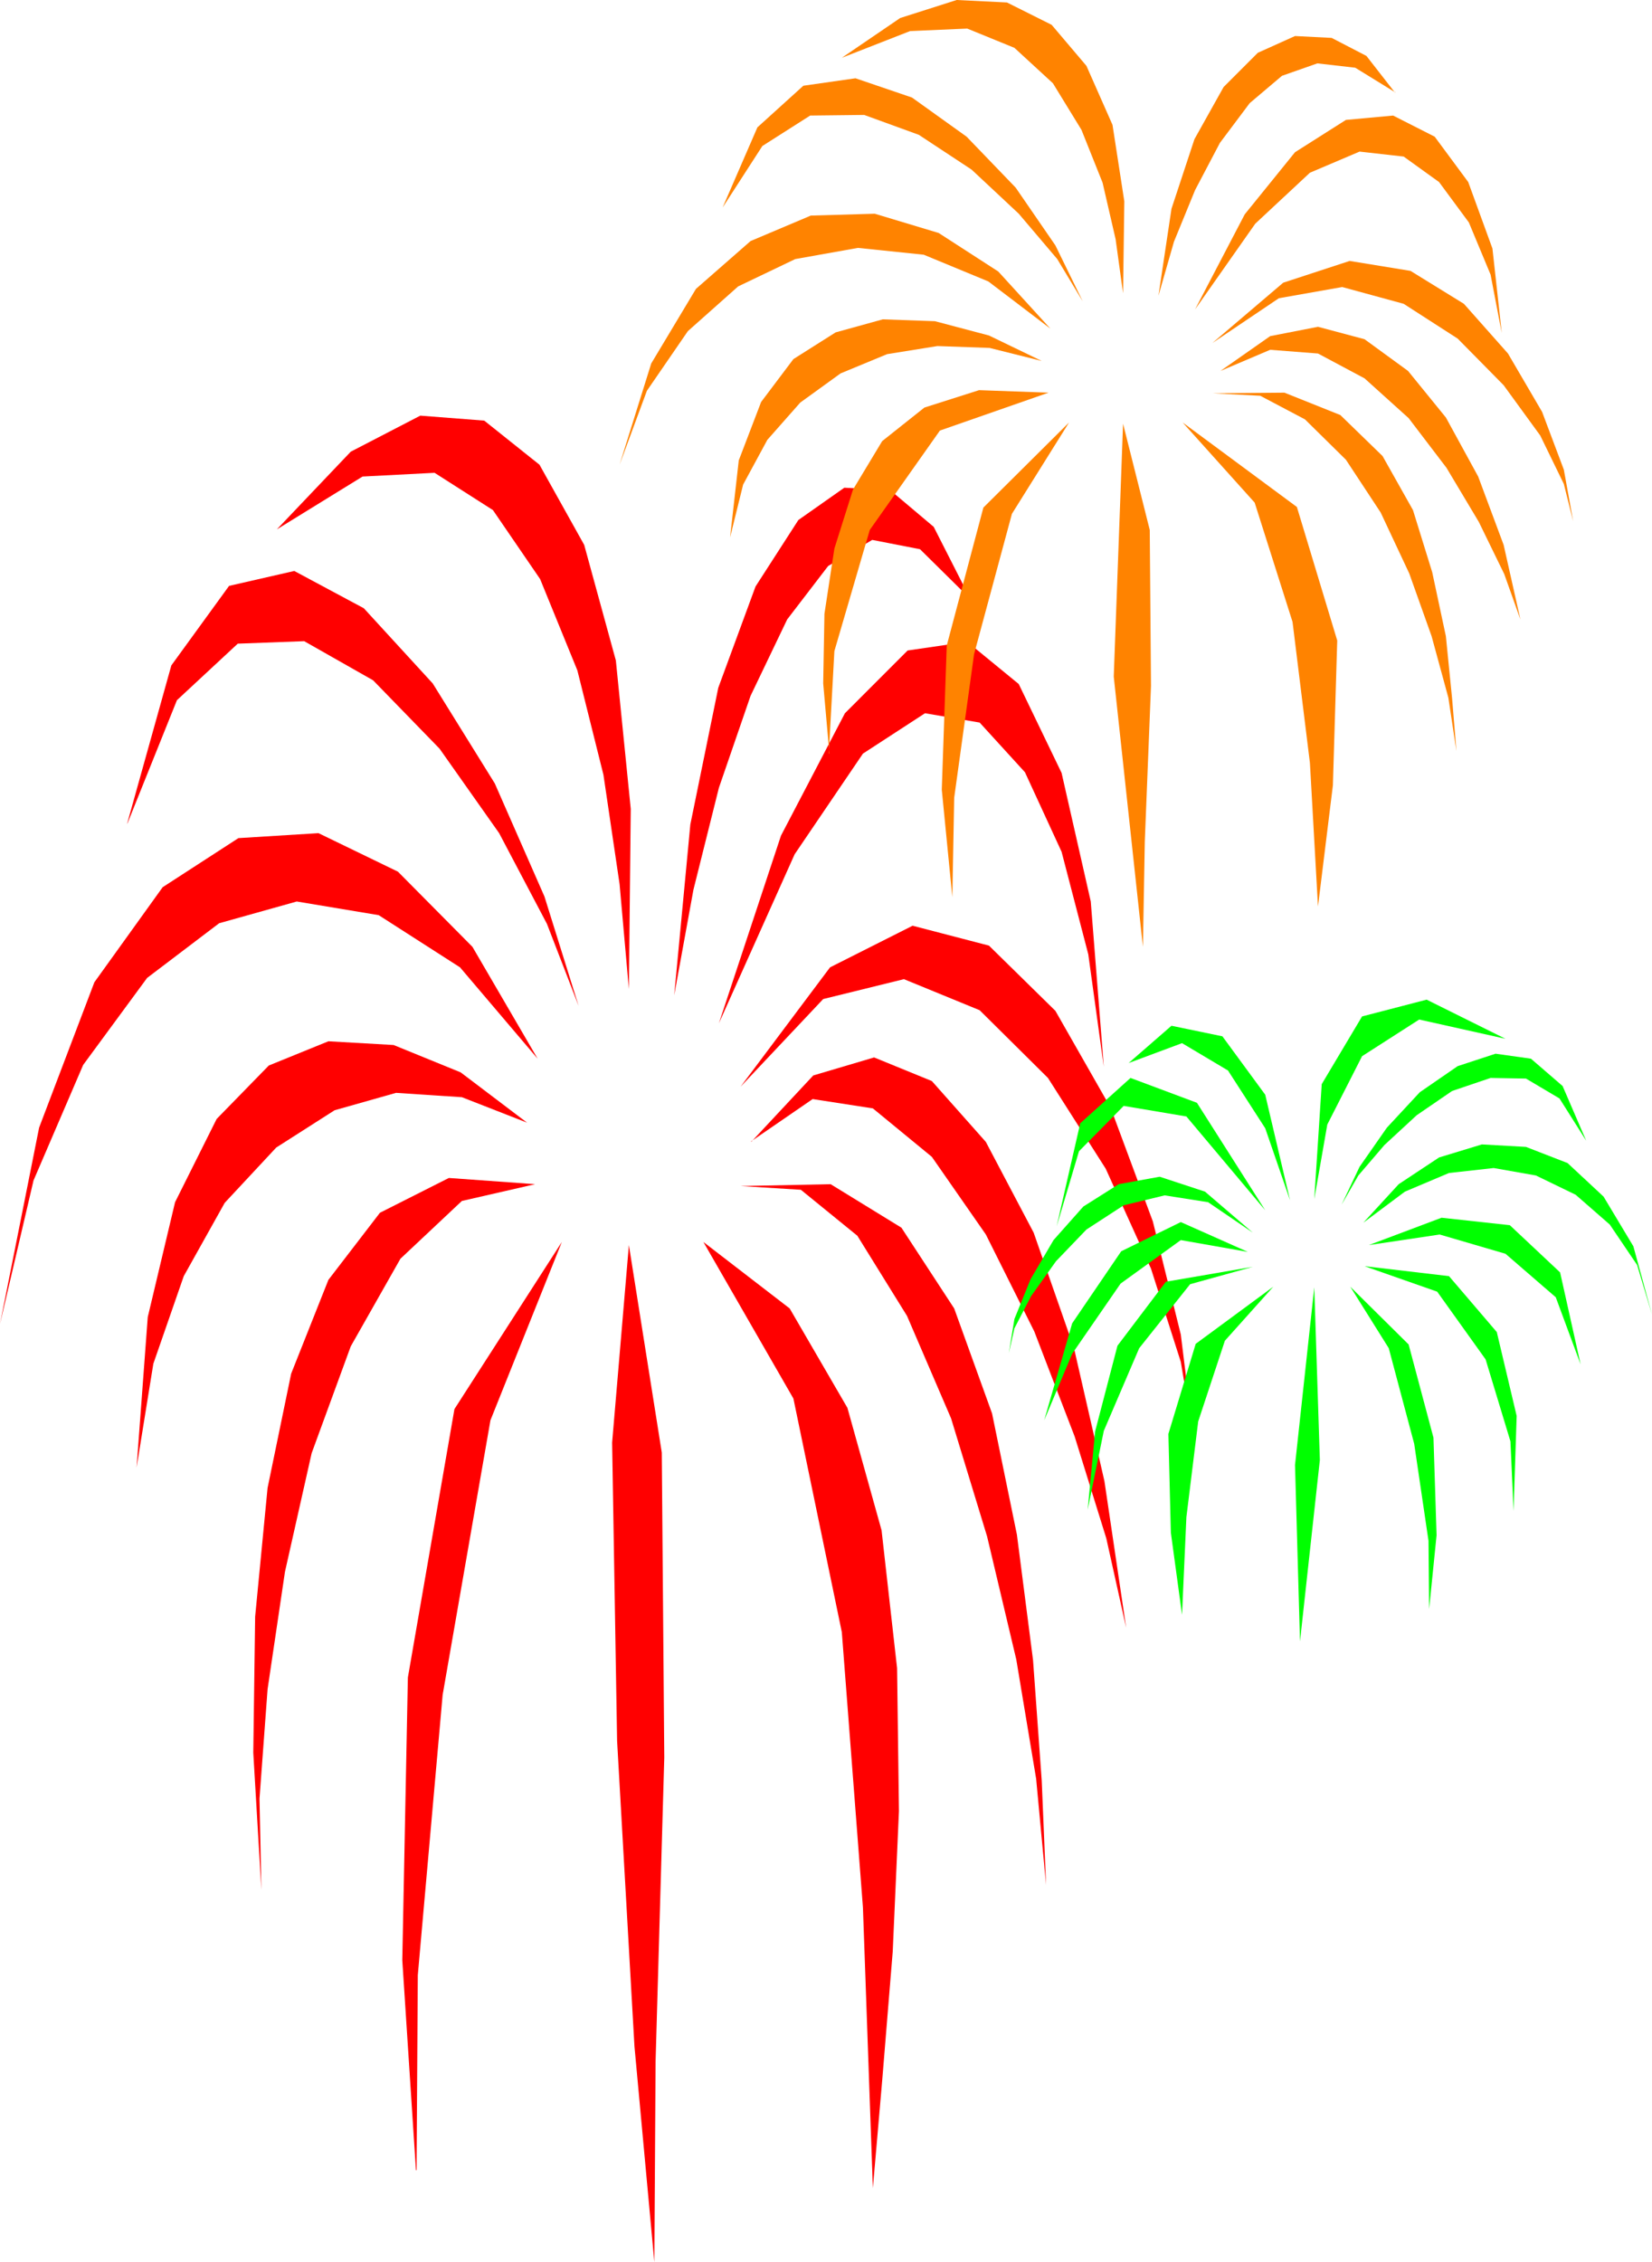 <?xml version="1.0" encoding="UTF-8" standalone="no"?>
<svg
   version="1.0"
   width="113.753mm"
   height="155.668mm"
   id="svg39"
   sodipodi:docname="Fireworks 01.wmf"
   xmlns:inkscape="http://www.inkscape.org/namespaces/inkscape"
   xmlns:sodipodi="http://sodipodi.sourceforge.net/DTD/sodipodi-0.dtd"
   xmlns="http://www.w3.org/2000/svg"
   xmlns:svg="http://www.w3.org/2000/svg">
  <sodipodi:namedview
     id="namedview39"
     pagecolor="#ffffff"
     bordercolor="#000000"
     borderopacity="0.25"
     inkscape:showpageshadow="2"
     inkscape:pageopacity="0.0"
     inkscape:pagecheckerboard="0"
     inkscape:deskcolor="#d1d1d1"
     inkscape:document-units="mm" />
  <defs
     id="defs1">
    <pattern
       id="WMFhbasepattern"
       patternUnits="userSpaceOnUse"
       width="6"
       height="6"
       x="0"
       y="0" />
  </defs>
  <path
     style="fill:#ff0000;fill-opacity:1;fill-rule:evenodd;stroke:none"
     d="m 0,344.351 10.179,-51.063 14.38,-37.812 17.772,-24.723 19.711,-12.766 20.842,-1.293 20.681,10.019 19.388,19.553 16.965,29.086 L 119.722,251.597 98.556,238.024 77.229,234.469 57.033,240.124 38.291,254.344 21.65,276.967 8.725,307.023 0,344.351 Z"
     id="path1" />
  <path
     style="fill:#ff0000;fill-opacity:1;fill-rule:evenodd;stroke:none"
     d="m 170.292,588.353 -5.17,-56.072 -4.524,-79.503 -1.293,-77.564 4.362,-51.386 8.563,53.971 0.646,79.341 -2.262,79.018 z"
     id="path2" />
  <path
     style="fill:#ff0000;fill-opacity:1;fill-rule:evenodd;stroke:none"
     d="m 108.25,564.438 -3.554,-54.618 1.454,-73.524 12.118,-69.807 27.951,-43.468 -18.58,46.377 -12.441,71.423 -6.463,72.878 -0.323,50.74 v 0 z"
     id="path3" />
  <path
     style="fill:#ff0000;fill-opacity:1;fill-rule:evenodd;stroke:none"
     d="m 183.056,323.021 22.458,17.29 15.026,25.855 8.886,31.833 4.039,35.873 0.485,37.166 -1.616,36.52 -2.747,33.611 -2.424,27.955 -2.585,-73.039 -5.493,-71.585 -12.602,-60.758 -23.427,-40.721 z"
     id="path4" />
  <path
     style="fill:#ff0000;fill-opacity:1;fill-rule:evenodd;stroke:none"
     d="m 252.368,155.451 -9.371,-18.421 -11.31,-9.534 -11.956,-0.646 -11.956,8.403 -11.148,17.29 -9.694,26.339 -7.271,35.55 -4.201,44.438 5.009,-27.47 6.624,-26.501 8.24,-23.915 9.532,-19.876 10.663,-13.897 11.471,-6.787 12.441,2.424 12.925,12.766 v 0 z"
     id="path5" />
  <path
     style="fill:#ff0000;fill-opacity:1;fill-rule:evenodd;stroke:none"
     d="m 192.75,282.623 23.266,-31.026 21.488,-10.827 19.873,5.171 17.288,16.967 14.38,25.208 10.987,29.571 7.271,29.41 3.231,26.178 -3.231,-19.068 -7.755,-24.239 -11.794,-26.016 -15.026,-23.592 -17.772,-17.613 -19.711,-8.08 -21.004,5.171 z"
     id="path6" />
  <path
     style="fill:#ff0000;fill-opacity:1;fill-rule:evenodd;stroke:none"
     d="m 192.75,308.477 15.672,0.97 14.703,11.958 12.925,20.845 11.471,26.663 9.371,30.702 7.594,31.995 5.17,31.025 2.585,27.632 -1.131,-27.147 -2.262,-31.349 -4.201,-32.641 -6.463,-31.51 -9.856,-27.309 -13.733,-21.007 -18.419,-11.311 z"
     id="path7" />
  <path
     style="fill:#ff0000;fill-opacity:1;fill-rule:evenodd;stroke:none"
     d="m 195.497,296.843 15.995,-10.988 15.672,2.424 15.349,12.604 14.056,20.199 12.602,25.208 10.502,27.309 8.24,26.501 5.17,23.269 -5.655,-38.136 -7.917,-34.581 -10.502,-30.056 -12.441,-23.592 -14.056,-15.836 -15.026,-6.14 -15.834,4.686 -16.157,17.29 v 0 z"
     id="path8" />
  <path
     style="fill:#ff0000;fill-opacity:1;fill-rule:evenodd;stroke:none"
     d="m 68.02,491.56 -0.485,-23.754 2.1,-28.44 4.524,-30.541 6.947,-30.864 10.179,-27.794 12.925,-22.784 15.995,-15.028 19.065,-4.363 -22.458,-1.616 -17.934,9.049 -13.41,17.452 -9.694,24.4 -6.14,29.733 -3.231,33.449 -0.485,35.388 z"
     id="path9" />
  <path
     style="fill:#ff0000;fill-opacity:1;fill-rule:evenodd;stroke:none"
     d="m 35.545,381.678 4.362,-26.986 7.917,-22.784 10.663,-19.068 13.41,-14.382 15.187,-9.695 15.995,-4.525 17.126,1.131 16.965,6.625 -17.288,-13.089 -17.449,-7.11 -16.965,-0.97 -15.51,6.302 -13.572,13.897 -10.825,21.653 -7.109,29.894 -2.908,39.105 z"
     id="path10" />
  <path
     style="fill:#ff0000;fill-opacity:1;fill-rule:evenodd;stroke:none"
     d="m 187.095,266.141 19.711,-43.953 17.772,-26.178 16.157,-10.503 14.218,2.424 11.794,12.927 9.532,20.684 6.947,26.663 4.039,29.248 -3.393,-42.983 -7.594,-33.449 -11.148,-23.108 -13.41,-10.988 -15.51,2.262 -16.318,16.321 -16.641,31.833 -16.157,48.801 z"
     id="path11" />
  <path
     style="fill:#ff0000;fill-opacity:1;fill-rule:evenodd;stroke:none"
     d="m 33.121,214.108 11.471,-41.044 15.026,-20.684 16.965,-3.878 18.096,9.695 17.934,19.553 16.157,26.016 12.925,29.41 8.886,28.44 -8.24,-21.33 -12.441,-23.592 L 114.39,194.717 97.102,176.942 79.168,166.762 61.88,167.408 46.047,182.113 33.121,214.27 v 0 z"
     id="path12" />
  <path
     style="fill:#ff0000;fill-opacity:1;fill-rule:evenodd;stroke:none"
     d="m 72.059,137.676 19.227,-20.199 18.096,-9.372 16.641,1.293 14.38,11.473 11.633,20.845 8.24,30.056 3.878,38.62 -0.485,46.861 -2.424,-27.309 -4.201,-28.44 -6.786,-27.147 -9.694,-23.754 -12.279,-17.937 -15.187,-9.695 -18.742,0.97 -22.296,13.735 z"
     id="path13" />
  <path
     style="fill:#ff8300;fill-opacity:1;fill-rule:evenodd;stroke:none"
     d="m 161.244,120.87 8.24,-26.339 11.633,-19.391 14.218,-12.443 15.672,-6.625 16.641,-0.485 16.641,5.009 15.51,10.019 13.572,14.866 -16.157,-12.281 -16.803,-6.948 -17.126,-1.778 -16.318,2.909 -14.864,7.11 -13.087,11.635 -10.663,15.513 -7.109,19.229 z"
     id="path14" />
  <path
     style="fill:#ff8300;fill-opacity:1;fill-rule:evenodd;stroke:none"
     d="m 297.446,246.265 -7.594,-70.292 2.424,-65.768 6.947,27.632 0.323,40.559 -1.616,40.559 -0.485,27.309 z"
     id="path15" />
  <path
     style="fill:#ff8300;fill-opacity:1;fill-rule:evenodd;stroke:none"
     d="m 247.845,233.338 -2.747,-27.955 1.293,-37.489 9.532,-35.873 22.296,-22.138 -14.864,23.754 -9.856,36.52 -5.17,37.328 z"
     id="path16" />
  <path
     style="fill:#ff8300;fill-opacity:1;fill-rule:evenodd;stroke:none"
     d="m 307.786,109.882 29.728,21.976 10.502,34.742 -1.131,37.651 -3.878,31.51 -2.1,-37.328 -4.524,-36.681 -9.856,-31.026 z"
     id="path17" />
  <path
     style="fill:#ff8300;fill-opacity:1;fill-rule:evenodd;stroke:none"
     d="m 363.042,24.077 -7.432,-9.534 -9.048,-4.686 -9.532,-0.485 -9.694,4.363 -8.886,8.888 -7.594,13.574 -5.978,18.098 -3.393,22.623 4.039,-14.058 5.493,-13.412 6.463,-12.281 7.755,-10.342 8.402,-7.11 9.209,-3.232 9.856,1.131 10.502,6.464 v 0 z"
     id="path18" />
  <path
     style="fill:#ff8300;fill-opacity:1;fill-rule:evenodd;stroke:none"
     d="m 315.541,89.198 18.419,-15.674 17.288,-5.656 15.834,2.585 13.895,8.564 11.471,12.927 8.886,15.19 5.655,15.028 2.424,13.412 -2.424,-9.695 -6.14,-12.604 -9.532,-13.089 -11.956,-12.119 -14.056,-9.049 -15.995,-4.363 -16.48,2.909 -17.288,11.635 z"
     id="path19" />
  <path
     style="fill:#ff8300;fill-opacity:1;fill-rule:evenodd;stroke:none"
     d="m 315.541,102.287 12.441,0.646 11.633,6.14 10.663,10.503 9.048,13.735 7.432,15.836 5.816,16.321 4.362,15.998 2.1,13.897 -1.131,-13.735 -1.616,-16.159 -3.554,-16.644 -5.009,-16.159 -7.917,-14.058 -10.987,-10.665 -14.541,-5.817 -18.742,0.162 z"
     id="path20" />
  <path
     style="fill:#ff8300;fill-opacity:1;fill-rule:evenodd;stroke:none"
     d="m 317.642,96.47 12.925,-5.494 12.441,0.97 12.118,6.464 11.471,10.342 9.856,12.927 8.402,14.058 6.624,13.574 4.201,11.796 -4.362,-19.391 -6.624,-17.775 -8.402,-15.351 -9.856,-12.119 -11.31,-8.241 -12.118,-3.232 -12.441,2.424 z"
     id="path21" />
  <path
     style="fill:#ff8300;fill-opacity:1;fill-rule:evenodd;stroke:none"
     d="m 215.693,196.01 1.454,-26.663 9.209,-31.51 18.257,-25.855 28.274,-9.857 -18.096,-0.646 -14.218,4.525 -10.987,8.726 -7.594,12.604 -4.847,15.351 -2.585,16.967 -0.323,18.098 1.616,18.26 v 0 z"
     id="path22" />
  <path
     style="fill:#ff8300;fill-opacity:1;fill-rule:evenodd;stroke:none"
     d="m 190.003,139.776 3.393,-13.735 6.301,-11.635 8.563,-9.695 10.502,-7.595 12.118,-5.009 13.087,-2.101 13.572,0.485 13.572,3.393 -13.733,-6.625 -14.056,-3.717 -13.572,-0.485 -12.279,3.393 -10.987,6.948 -8.402,11.15 -5.816,15.19 -2.262,20.037 z"
     id="path23" />
  <path
     style="fill:#ff8300;fill-opacity:1;fill-rule:evenodd;stroke:none"
     d="m 311.017,80.472 15.672,-22.3 14.218,-13.25 12.925,-5.494 11.471,1.293 9.209,6.625 7.755,10.503 5.655,13.574 2.908,15.19 -2.424,-21.976 -6.301,-17.29 -8.725,-11.796 -10.825,-5.494 -12.279,1.131 -13.249,8.403 -13.087,16.159 -12.925,24.723 z"
     id="path24" />
  <path
     style="fill:#ff8300;fill-opacity:1;fill-rule:evenodd;stroke:none"
     d="m 188.065,53.971 9.048,-20.845 11.956,-10.827 13.572,-1.939 14.703,5.009 14.218,10.18 12.764,13.25 10.34,15.028 7.109,14.543 -6.624,-10.988 -10.017,-11.796 -12.279,-11.473 -13.733,-9.049 -14.218,-5.171 -14.056,0.162 -12.441,7.918 z"
     id="path25" />
  <path
     style="fill:#ff8300;fill-opacity:1;fill-rule:evenodd;stroke:none"
     d="M 219.086,15.028 234.273,4.686 248.976,0 l 13.087,0.646 11.633,5.817 9.048,10.665 6.786,15.351 3.07,19.876 -0.323,23.915 L 290.337,62.213 286.944,47.508 281.451,33.773 274.018,21.653 264.001,12.443 251.722,7.433 236.858,8.08 Z"
     id="path26" />
  <path
     style="fill:#00ff00;fill-opacity:1;fill-rule:evenodd;stroke:none"
     d="m 429.931,341.927 -4.847,-17.775 -7.755,-12.927 -9.371,-8.726 -10.825,-4.201 -11.471,-0.646 -11.148,3.393 -10.502,6.948 -9.209,10.019 10.825,-8.08 11.471,-4.848 11.633,-1.293 10.987,1.939 10.34,5.009 8.886,7.756 7.109,10.503 z"
     id="path27" />
  <path
     style="fill:#00ff00;fill-opacity:1;fill-rule:evenodd;stroke:none"
     d="m 338.322,426.924 5.17,-47.185 -1.454,-44.922 -5.009,46.215 z"
     id="path28" />
  <path
     style="fill:#00ff00;fill-opacity:1;fill-rule:evenodd;stroke:none"
     d="m 371.928,418.521 1.939,-19.229 -0.808,-25.37 -6.463,-24.239 -15.187,-15.028 10.017,15.998 6.624,24.885 3.716,25.208 0.162,17.775 z"
     id="path29" />
  <path
     style="fill:#00ff00;fill-opacity:1;fill-rule:evenodd;stroke:none"
     d="m 331.375,334.655 -20.196,14.866 -7.109,23.431 0.646,25.693 2.908,21.33 1.131,-25.37 3.07,-24.885 6.947,-21.007 12.602,-14.058 z"
     id="path30" />
  <path
     style="fill:#00ff00;fill-opacity:1;fill-rule:evenodd;stroke:none"
     d="m 293.73,276.482 11.148,-9.695 13.249,2.747 11.148,15.19 6.463,27.47 -6.463,-18.745 -9.694,-15.028 -11.956,-7.11 -13.895,5.171 z"
     id="path31" />
  <path
     style="fill:#00ff00;fill-opacity:1;fill-rule:evenodd;stroke:none"
     d="m 326.043,320.597 -12.441,-10.665 -11.794,-3.878 -10.663,1.939 -9.209,5.817 -7.755,8.726 -5.978,10.18 -4.201,10.342 -1.454,8.888 1.454,-6.464 4.362,-8.403 6.463,-9.049 7.917,-8.241 9.694,-6.302 10.663,-2.585 11.31,1.778 z"
     id="path32" />
  <path
     style="fill:#00ff00;fill-opacity:1;fill-rule:evenodd;stroke:none"
     d="m 326.043,329.484 -16.318,4.525 -13.249,16.644 -9.209,21.492 -4.201,20.522 1.939,-20.36 5.816,-22.3 12.602,-16.644 z"
     id="path33" />
  <path
     style="fill:#00ff00;fill-opacity:1;fill-rule:evenodd;stroke:none"
     d="m 324.751,325.606 -17.449,-3.07 -15.672,11.311 -12.602,18.26 -7.271,17.29 7.271,-25.208 12.764,-18.745 15.51,-7.595 17.449,7.756 z"
     id="path34" />
  <path
     style="fill:#00ff00;fill-opacity:1;fill-rule:evenodd;stroke:none"
     d="m 393.902,392.99 -0.808,-18.098 -6.463,-21.33 -12.602,-17.613 -18.903,-6.625 21.973,2.585 12.441,14.543 5.17,21.815 z"
     id="path35" />
  <path
     style="fill:#00ff00;fill-opacity:1;fill-rule:evenodd;stroke:none"
     d="m 411.351,354.854 -6.463,-17.452 -13.087,-11.311 -17.126,-5.009 -18.419,2.747 18.903,-7.11 17.772,1.939 13.087,12.281 z"
     id="path36" />
  <path
     style="fill:#00ff00;fill-opacity:1;fill-rule:evenodd;stroke:none"
     d="m 329.275,314.779 -20.519,-24.4 -16.318,-2.747 -11.633,11.796 -5.816,19.553 6.14,-26.824 13.087,-11.796 17.288,6.464 z"
     id="path37" />
  <path
     style="fill:#00ff00;fill-opacity:1;fill-rule:evenodd;stroke:none"
     d="m 412.805,296.681 -6.14,-14.22 -8.24,-7.11 -9.209,-1.293 -9.856,3.232 -9.856,6.787 -8.563,9.211 -7.109,10.18 -4.685,9.857 4.362,-7.595 6.786,-7.918 8.402,-7.756 9.209,-6.302 10.017,-3.393 9.209,0.162 8.725,5.171 6.947,10.988 z"
     id="path38" />
  <path
     style="fill:#00ff00;fill-opacity:1;fill-rule:evenodd;stroke:none"
     d="m 391.801,270.18 -20.519,-10.18 -16.803,4.363 -10.502,17.613 -1.939,29.894 3.393,-19.391 9.048,-17.775 14.864,-9.534 22.458,5.009 z"
     id="path39" />
</svg>
